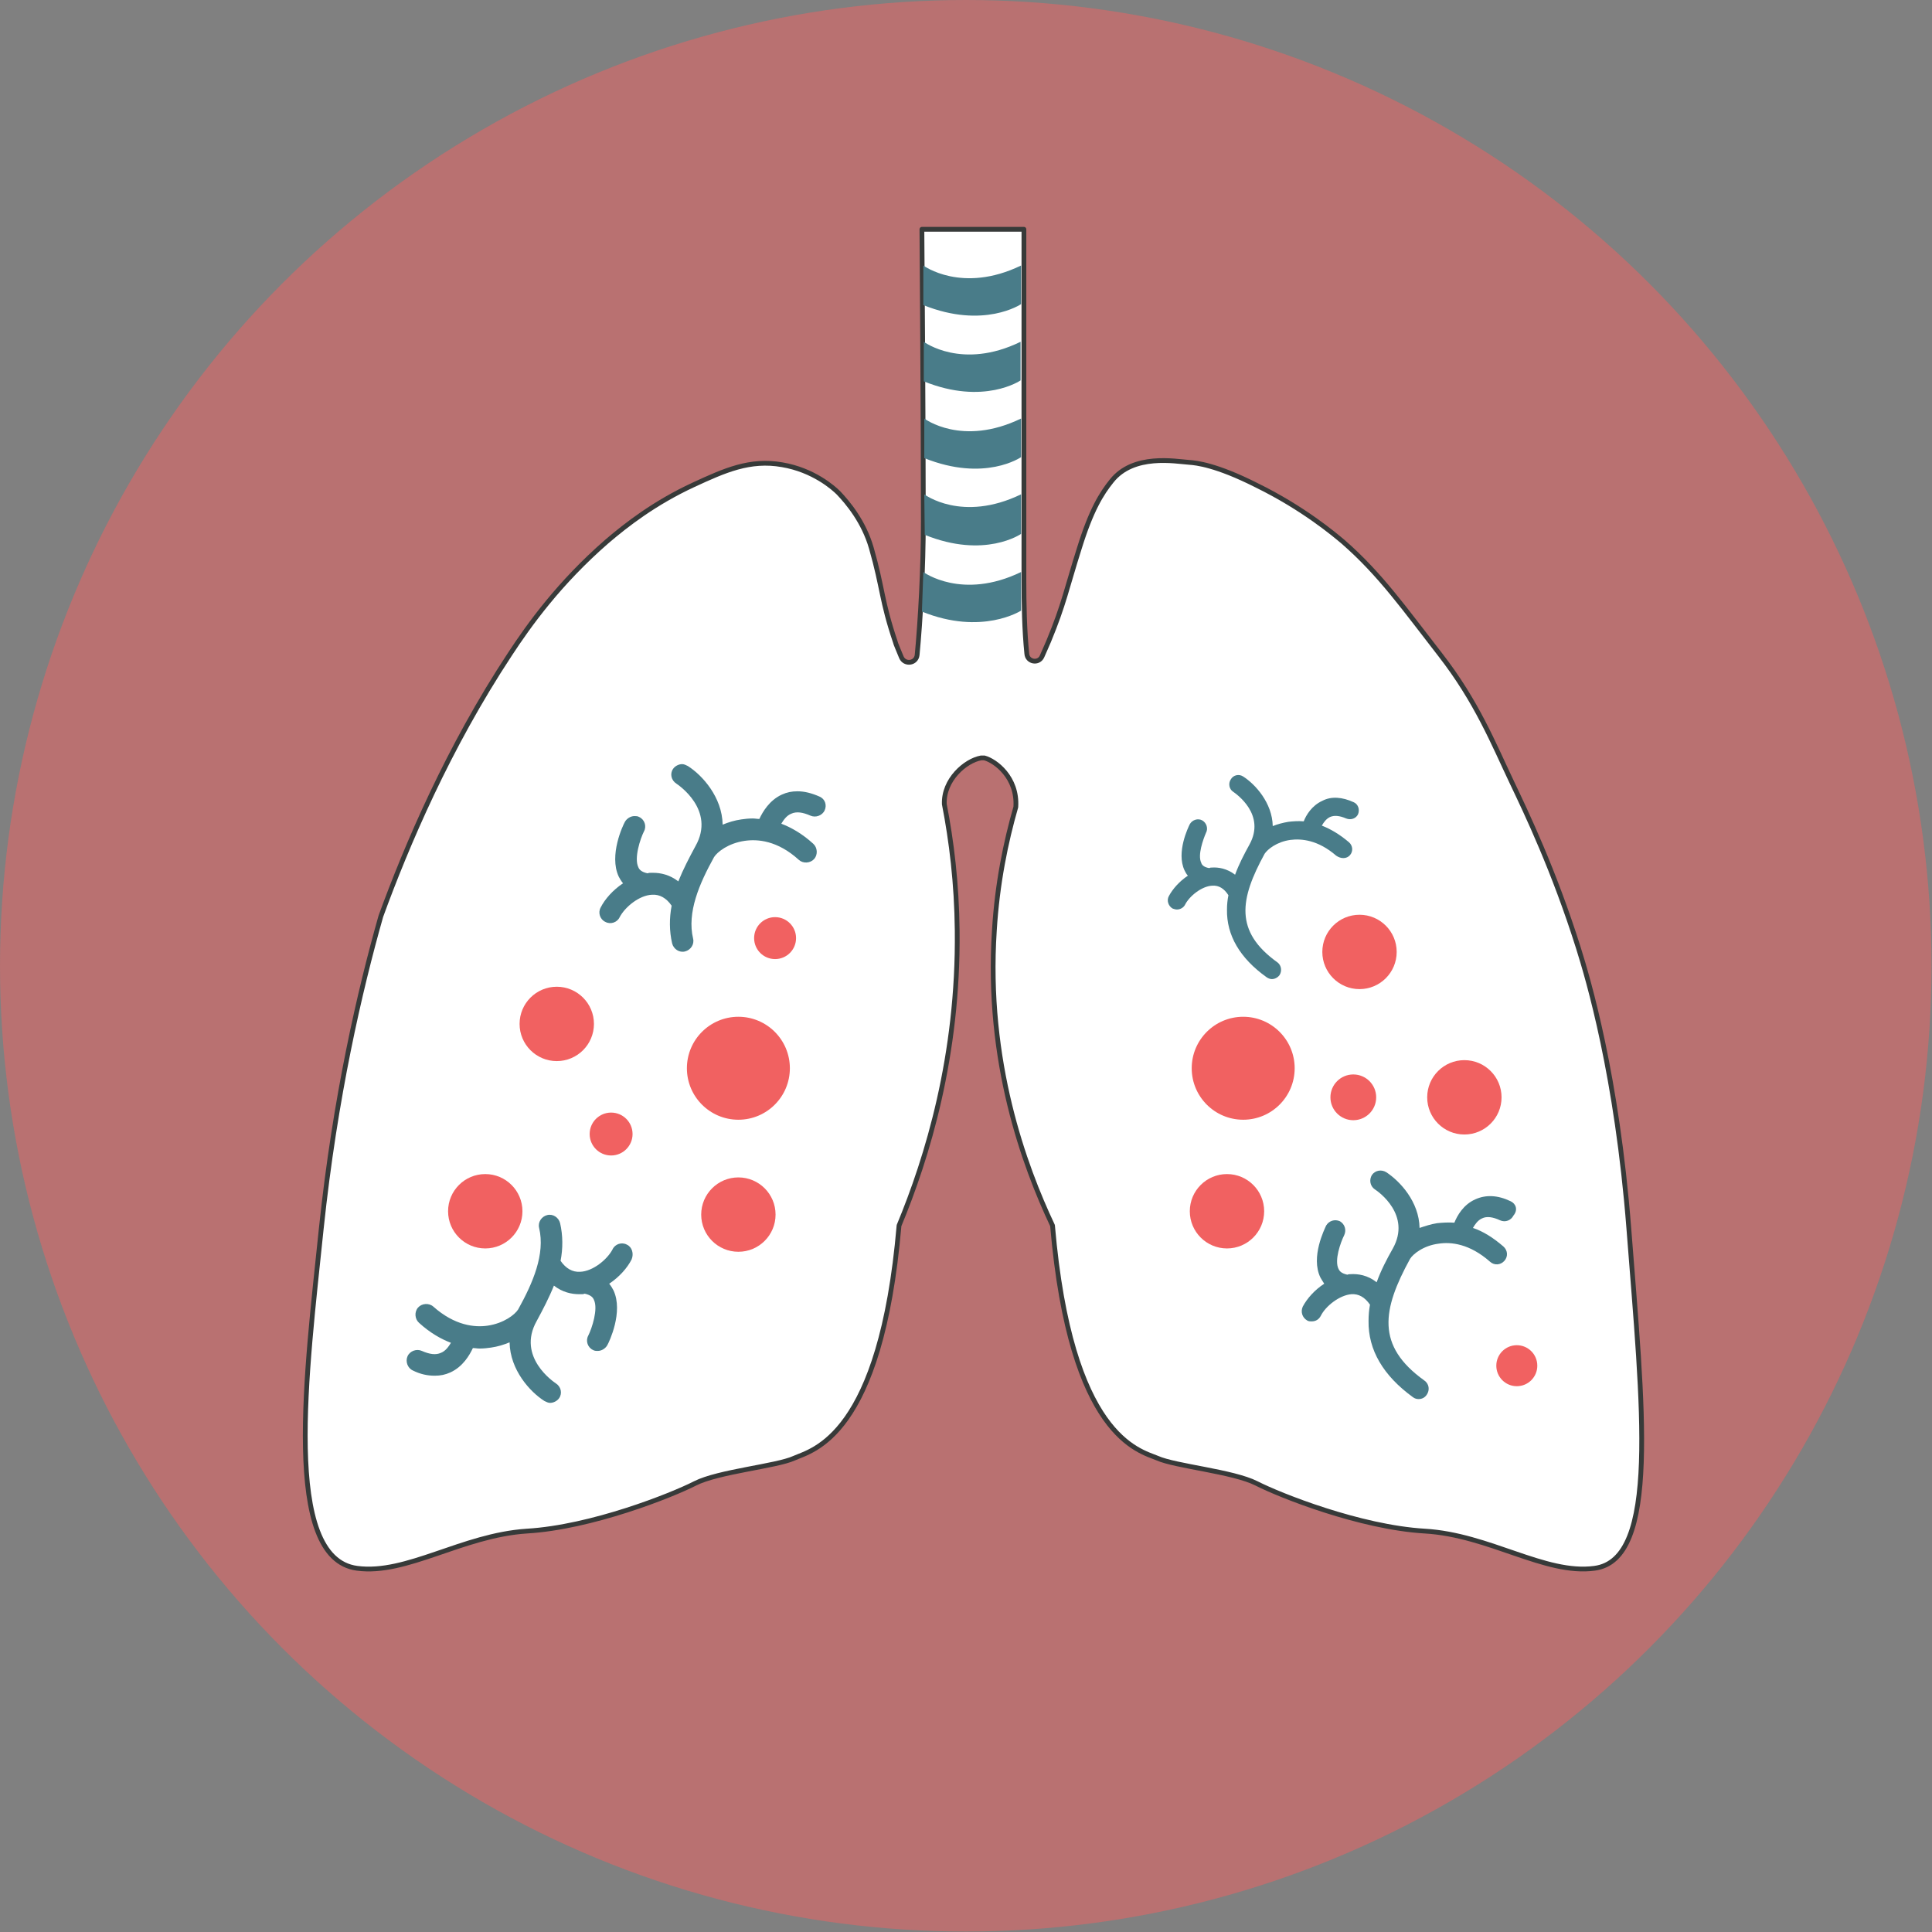 <?xml version="1.0" encoding="utf-8"?>
<!-- Generator: Adobe Illustrator 21.1.0, SVG Export Plug-In . SVG Version: 6.00 Build 0)  -->
<svg version="1.1" xmlns="http://www.w3.org/2000/svg" xmlns:xlink="http://www.w3.org/1999/xlink" x="0px" y="0px"
	 viewBox="0 0 405.3 405.3" style="enable-background:new 0 0 405.3 405.3;" xml:space="preserve">
<rect x="0" y="0" width="405.3" height="405.3" fill="#808080" stroke="none"/>
<style type="text/css">
	.st0{opacity:0.5;}
	.st1{fill:#F16161;}
	.st2{fill:#FFFFFF;stroke:#373A39;stroke-linecap:round;stroke-linejoin:round;stroke-miterlimit:10;}
	.st3{fill:#497C89;}
</style>
<g id="Layer_3">
	<g class="st0">
		<circle class="st1" cx="202.6" cy="202.6" r="202.6"/>
	</g>
</g>
<g id="Layer_2">
	<g>
		<g>
			<g>
				<path class="st2" d="M341.7,257.7c-2.5-32.1-8.5-52.2-10.6-58.9c-5.1-16.2-10.9-28.3-13.9-34.6c-3.9-8.2-7.4-17-15.1-26.9
					c-7.4-9.5-12.5-16.8-20.3-23.6c-1.9-1.6-8.4-7.1-18.2-11.9c-8.5-4.3-12.7-4.7-14.1-4.8c-2.9-0.2-11.7-1.9-16.3,3.9
					c-2.1,2.6-4.3,6.1-6.8,14.2c-2.6,8.2-3.2,11.7-6.4,19.4c-0.4,1-0.9,2-1.4,3.2c-0.7,1.6-3.1,1.2-3.2-0.6
					c-0.5-4.9-0.6-10.5-0.6-15.4c0-10.5,0-73.6,0-73.6h-21.4c0,0,0.3,39.7,0.3,61.3c0,9.7-0.6,20.6-1.3,28c-0.2,1.8-2.6,2.1-3.3,0.5
					c-0.6-1.5-1.2-2.8-1.3-3.3c-2.9-8.6-2.6-11.2-5-19.6c-1.6-5.6-5-9.6-6.9-11.6c-1.1-1.1-5.3-4.8-11.8-5.9
					c-6.8-1.2-12.1,1.2-18.6,4.2c-8.2,3.8-14.1,8.4-18.2,11.9c-10,8.7-16.3,17.5-20.3,23.6c-13,19.7-21.7,40.2-27.1,55
					c-4.4,15.5-9.6,37.9-12.5,65.5c-3.1,30-8.3,69.2,7.5,71.3c10.4,1.4,22-6.9,35.6-7.8c13.6-0.8,30.4-7.5,35.3-10
					c4.9-2.5,17.1-3.6,20.8-5.3c3.8-1.7,18.2-4.4,22-48.8c5.9-14.2,12.5-35.6,12.2-61.9c-0.1-9.9-1.2-18.8-2.7-26.5
					c-0.2-5.1,4.4-9.1,7.7-9.7c0.2,0,0.4,0,0.7,0c2.3,0.6,7,4.1,6.6,10.3c-2.1,7.3-3.9,16-4.5,25.9c-1.8,27.5,6.3,49.4,12.2,61.9
					c3.8,44.4,18.2,47.2,22,48.8c3.8,1.7,15.9,2.8,20.8,5.3c4.9,2.5,21.7,9.2,35.3,10c13.6,0.8,25.2,9.2,35.6,7.8
					C348.2,327.2,344.6,295.3,341.7,257.7z"/>
			</g>
		</g>
		<path class="st3" d="M193.7,55.7c0,0,8.1,6,20.5,0v8.1c0,0-7.8,5.3-20.5,0.2L193.7,55.7z"/>
		<path class="st3" d="M193.8,71.7c0,0,8,6,20.3,0v8.1c0,0-7.7,5.3-20.3,0.2L193.8,71.7z"/>
		<path class="st3" d="M193.9,87.8c0,0,7.9,6,20.3,0v8.1c0,0-7.6,5.3-20.3,0.2V87.8z"/>
		<path class="st3" d="M193.9,103.7c0,0,7.9,6,20.3,0v8.3c0,0-7.6,5.3-20.2,0.2L193.9,103.7z"/>
		<path class="st3" d="M193.7,120c0,0,8.1,6,20.5,0v8.1c0,0-8.2,5.3-20.8,0.2L193.7,120z"/>
		<path id="XMLID_1498_" class="st3" d="M316.9,252c-2.7-1.3-5.2-1.4-7.4-0.4c-2.5,1.1-3.8,3.4-4.4,4.9c-1.3-0.1-2.6,0-3.6,0.1
			c-1.3,0.2-2.5,0.6-3.7,1c-0.1-5.5-4.1-9.8-7-11.7c-1-0.6-2.3-0.4-3,0.6c-0.6,1-0.4,2.3,0.6,3c0.8,0.5,7.7,5.4,3.8,12.4
			c-1.3,2.3-2.5,4.6-3.4,7.1c-1.9-1.5-3.9-1.8-5.5-1.7c-0.2,0-0.4,0-0.6,0.1c0,0-0.1,0-0.1,0c-1.3-0.3-1.6-0.8-1.8-1.2
			c-0.9-1.8,0.4-5.5,1.2-7.1c0.5-1.1,0.1-2.3-0.9-2.9c-1.1-0.5-2.3-0.1-2.9,0.9c-0.3,0.7-3.3,6.6-1.2,10.9c0.2,0.4,0.5,0.8,0.8,1.3
			c-2,1.3-3.6,3.1-4.5,4.8c-0.5,1.1-0.1,2.3,0.9,2.9c0.3,0.2,0.6,0.2,1,0.2c0.8,0,1.5-0.4,1.9-1.2c1-2,3.9-4.3,6.4-4.5
			c1.5-0.1,2.8,0.6,3.9,2.2c-0.2,1.1-0.3,2.2-0.3,3.4c-0.1,6.1,3.1,11.5,9.3,16c0.4,0.3,0.8,0.4,1.2,0.4c0.7,0,1.3-0.3,1.7-0.9
			c0.7-1,0.5-2.3-0.5-3c-10.2-7.3-8.8-14.9-3-25.5c0.6-1,2.8-2.8,6-3.2c2.6-0.4,6.5,0,10.8,3.8c0.9,0.8,2.2,0.7,3-0.2s0.7-2.2-0.2-3
			c-2.2-1.9-4.3-3.2-6.4-3.9c0.4-0.7,1-1.6,1.9-2c1-0.5,2.3-0.3,3.8,0.4c1.1,0.5,2.3,0,2.8-1C318.5,253.8,318,252.5,316.9,252z"/>
		<path id="XMLID_1497_" class="st3" d="M283.2,179.4c0.7-0.8,0.6-2-0.2-2.7c-2-1.7-3.9-2.8-5.7-3.5c0.4-0.7,0.9-1.4,1.7-1.8
			c0.9-0.4,2-0.3,3.4,0.3c1,0.4,2.1,0,2.5-0.9c0.4-1,0-2.1-0.9-2.5c-2.4-1.1-4.7-1.3-6.6-0.3c-2.2,1-3.4,3-3.9,4.3
			c-1.2-0.1-2.3,0-3.2,0.1c-1.2,0.2-2.3,0.5-3.3,0.9c-0.1-4.9-3.7-8.8-6.2-10.4c-0.9-0.6-2.1-0.3-2.6,0.6c-0.6,0.9-0.3,2.1,0.5,2.6
			c0.7,0.5,6.9,4.8,3.4,11.1c-1.1,2-2.2,4.1-3,6.3c-1.7-1.3-3.5-1.6-4.9-1.5c-0.2,0-0.3,0-0.5,0.1c0,0-0.1,0-0.1,0
			c-1.1-0.2-1.5-0.7-1.6-1.1c-0.8-1.6,0.4-4.9,1-6.3c0.5-0.9,0.1-2.1-0.8-2.6c-0.9-0.5-2.1-0.1-2.6,0.8c-0.3,0.6-2.9,5.9-1.1,9.7
			c0.2,0.4,0.4,0.8,0.7,1.1c-1.8,1.2-3.2,2.8-4,4.3c-0.5,0.9-0.1,2.1,0.8,2.6c0.3,0.1,0.6,0.2,0.9,0.2c0.7,0,1.4-0.4,1.7-1
			c0.9-1.8,3.5-3.9,5.7-4c1.4-0.1,2.5,0.6,3.4,2c-0.2,1-0.3,2-0.3,3c-0.1,5.4,2.7,10.2,8.3,14.2c0.3,0.2,0.7,0.4,1.1,0.4
			c0.6,0,1.2-0.3,1.6-0.8c0.6-0.9,0.4-2.1-0.4-2.7c-9.1-6.5-7.9-13.3-2.7-22.8c0.6-0.9,2.5-2.5,5.4-2.9c2.3-0.3,5.8,0,9.6,3.3
			C281.3,180.2,282.5,180.2,283.2,179.4z"/>
		<path id="XMLID_1496_" class="st3" d="M131.5,261.1c-1.1-0.6-2.5-0.1-3,1c-1.1,2.1-4.1,4.6-6.8,4.7c-1.6,0.1-3-0.7-4.1-2.3
			c0.5-2.6,0.5-5.3-0.1-7.9c-0.3-1.2-1.5-2-2.7-1.7c-1.2,0.3-2,1.5-1.7,2.7c1.3,5.5-1.3,11.5-4.4,17.1c-0.7,1.1-3,2.9-6.4,3.4
			c-2.7,0.4-6.9,0-11.4-4c-0.9-0.8-2.4-0.7-3.2,0.2c-0.8,0.9-0.7,2.4,0.2,3.2c2.3,2.1,4.6,3.4,6.7,4.2c-0.5,0.8-1.1,1.7-2.1,2.1
			c-1.1,0.5-2.4,0.3-4-0.4c-1.1-0.5-2.5,0-3,1.1c-0.5,1.1,0,2.5,1.1,3c1.6,0.8,3.1,1.1,4.6,1.1c1.2,0,2.2-0.2,3.3-0.7
			c2.6-1.2,4-3.6,4.7-5.1c0.5,0,0.9,0.1,1.4,0.1c0.9,0,1.7-0.1,2.4-0.2c1.4-0.2,2.7-0.6,3.9-1.1c0.1,5.8,4.3,10.4,7.3,12.3
			c0.4,0.2,0.8,0.4,1.2,0.4c0.7,0,1.5-0.4,1.9-1c0.7-1,0.4-2.4-0.7-3.1c-0.3-0.2-8.3-5.5-4-13.1c1.3-2.4,2.6-4.9,3.6-7.4
			c1.8,1.4,3.7,1.8,5.3,1.8c0.2,0,0.4,0,0.5,0c0.2,0,0.4,0,0.6-0.1c0,0,0.1,0,0.1,0c1.3,0.3,1.7,0.8,1.9,1.3
			c0.9,1.9-0.4,5.9-1.2,7.5c-0.6,1.1-0.1,2.5,1,3c0.3,0.2,0.7,0.2,1,0.2c0.8,0,1.6-0.5,2-1.2c0.4-0.7,3.4-7,1.3-11.5
			c-0.2-0.4-0.5-0.9-0.9-1.4c2.1-1.4,3.8-3.3,4.7-5.1C133,263,132.6,261.6,131.5,261.1z"/>
		<path id="XMLID_1495_" class="st3" d="M171.9,167.1c-1.6-0.7-3.1-1.1-4.6-1.1c-1.2,0-2.2,0.2-3.3,0.7c-2.6,1.2-4,3.6-4.7,5.1
			c-0.5,0-0.9-0.1-1.4-0.1c-0.9,0-1.7,0.1-2.4,0.2c-1.4,0.2-2.7,0.6-3.9,1.1c-0.1-5.8-4.3-10.4-7.3-12.3c-0.4-0.2-0.8-0.4-1.2-0.4
			c-0.7,0-1.5,0.4-1.9,1c-0.7,1-0.4,2.4,0.7,3.1c0.3,0.2,8.3,5.5,4,13.1c-1.3,2.4-2.6,4.9-3.6,7.4c-1.8-1.4-3.7-1.8-5.3-1.8
			c-0.2,0-0.4,0-0.5,0c-0.2,0-0.4,0-0.6,0.1c0,0-0.1,0-0.1,0c-1.3-0.3-1.7-0.8-1.9-1.3c-0.9-1.9,0.4-5.9,1.2-7.5
			c0.6-1.1,0.1-2.5-1-3c-0.3-0.2-0.7-0.2-1-0.2c-0.8,0-1.6,0.5-2,1.2c-0.4,0.7-3.4,7-1.3,11.5c0.2,0.4,0.5,0.9,0.9,1.4
			c-2.1,1.4-3.8,3.3-4.7,5.1c-0.6,1.1-0.1,2.5,1,3c1.1,0.6,2.5,0.1,3-1c1.1-2.1,4.1-4.6,6.8-4.7c1.6-0.1,3,0.7,4.1,2.3
			c-0.5,2.6-0.5,5.3,0.1,7.9c0.3,1.2,1.5,2,2.7,1.7c1.2-0.3,2-1.5,1.7-2.7c-1.3-5.5,1.3-11.5,4.4-17.1c0.7-1.1,3-2.9,6.4-3.4
			c2.7-0.4,6.9-0.1,11.4,4c0.9,0.8,2.4,0.7,3.2-0.2c0.8-0.9,0.7-2.4-0.2-3.2c-2.3-2.1-4.6-3.4-6.7-4.2c0.5-0.8,1.1-1.7,2.1-2.1
			c1.1-0.5,2.4-0.3,4,0.4c1.1,0.5,2.5,0,3-1.1C173.5,168.9,173.1,167.6,171.9,167.1z"/>
		<circle id="XMLID_1012_" class="st1" cx="101.8" cy="254.1" r="7.8"/>
		<circle id="XMLID_1015_" class="st1" cx="128.2" cy="237.9" r="4.5"/>
		<circle id="XMLID_1016_" class="st1" cx="154.9" cy="254.8" r="7.8"/>
		<circle id="XMLID_1017_" class="st1" cx="162.6" cy="196.8" r="4.4"/>
		<circle id="XMLID_1018_" class="st1" cx="260.8" cy="224.1" r="10.8"/>
		<circle id="XMLID_1019_" class="st1" cx="285.2" cy="199.7" r="7.8"/>
		<circle id="XMLID_1020_" class="st1" cx="307.2" cy="230.2" r="7.8"/>
		<circle id="XMLID_1021_" class="st1" cx="283.9" cy="230.2" r="4.8"/>
		<circle id="XMLID_1022_" class="st1" cx="257.4" cy="254.1" r="7.8"/>
		<circle id="XMLID_1023_" class="st1" cx="318.2" cy="286.5" r="4.3"/>
		<circle id="XMLID_1024_" class="st1" cx="154.9" cy="224.1" r="10.8"/>
		<circle id="XMLID_1038_" class="st1" cx="116.8" cy="214.8" r="7.8"/>
	</g>
</g>
<g id="Layer_4">
	<g>
	</g>
	<g>
	</g>
	<g>
	</g>
	<g>
	</g>
	<g>
	</g>
	<g>
	</g>
</g>
</svg>
